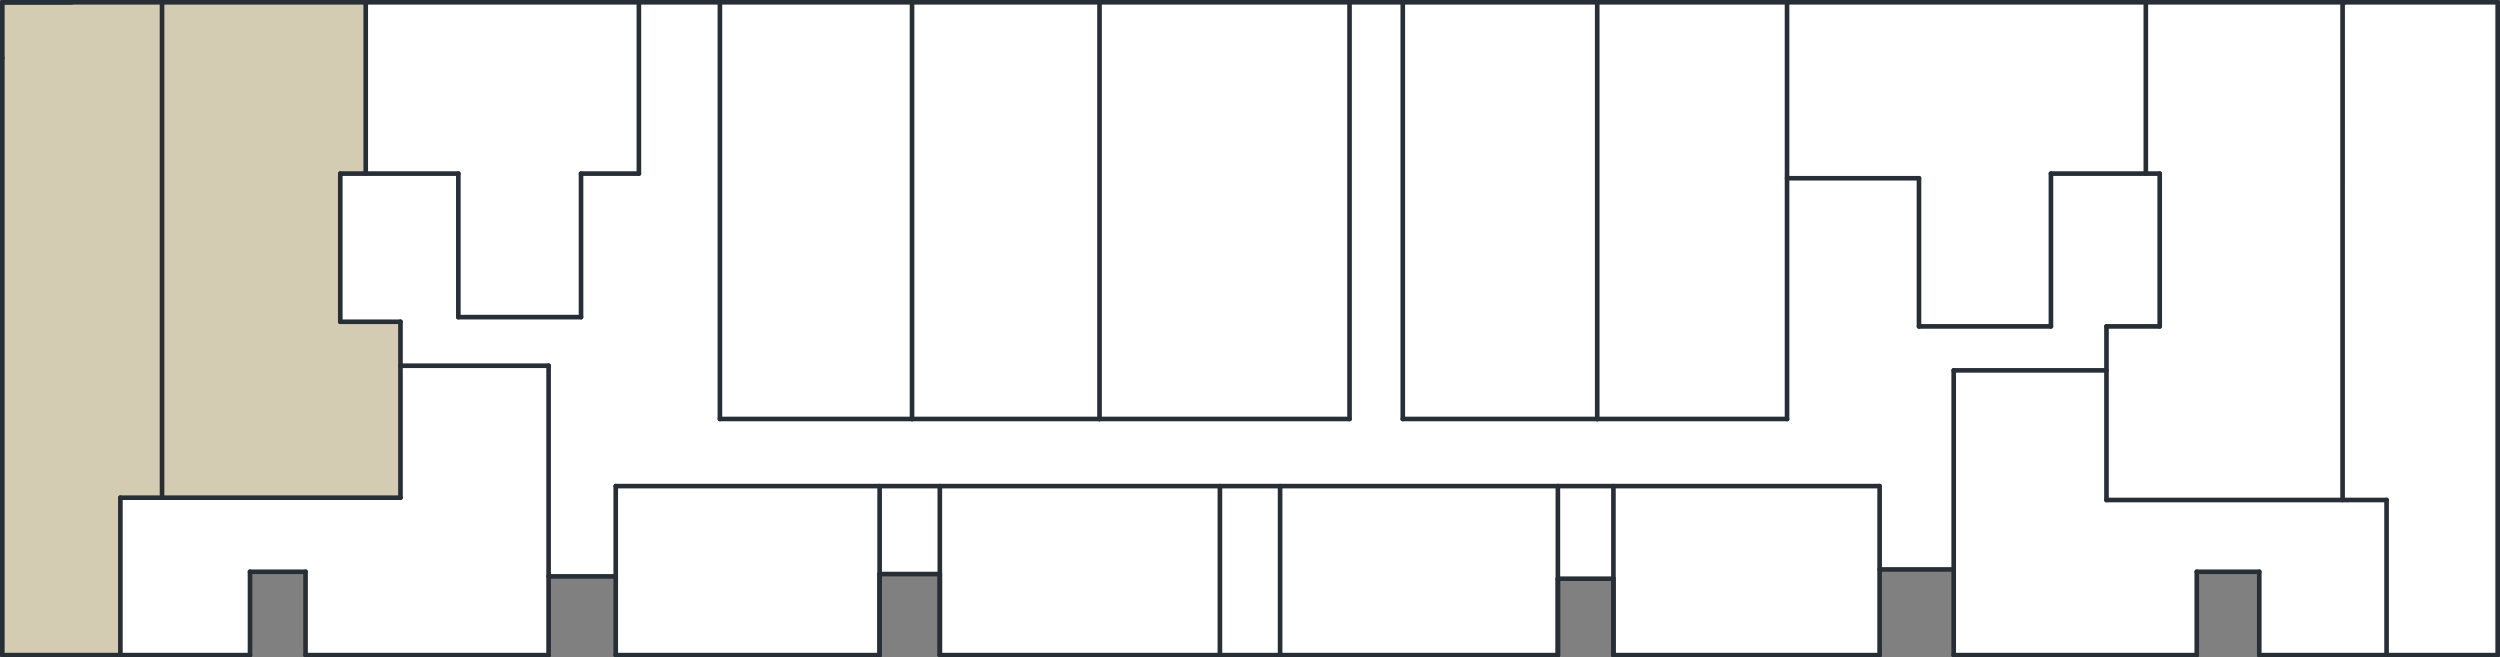 <?xml version="1.0" encoding="UTF-8"?>
<svg id="Layer_2" data-name="Layer 2" xmlns="http://www.w3.org/2000/svg" width="108" height="28.4" viewBox="0 0 108 28.4">
  <rect x="0" y="0" width="108" height="28.4" fill="#808080" stroke="none"/>
  <g id="Layer_1-2" data-name="Layer 1">
    <polygon points="27.6 .1 31.1 .1 31.1 18.1 58.3 18.1 58.3 .1 60.6 .1 60.6 18.1 77.2 18.1 77.2 7.7 82.9 7.7 82.9 14.1 88.6 14.1 88.6 7.5 93.3 7.5 93.3 14.1 91 14.1 91 16 84.4 16 84.4 24.6 81.2 24.6 81.2 21 26.6 21 26.6 24.9 23.7 24.9 23.7 15.8 17.3 15.8 17.3 13.9 14.7 13.9 14.7 7.5 19.8 7.5 19.8 13.7 25.1 13.7 25.1 7.5 27.6 7.5 27.6 .1" style="fill: #fff;"/>
    <polygon points="77.2 .1 77.2 7.7 82.9 7.7 82.9 14.1 88.6 14.1 88.6 7.5 92.7 7.5 92.7 .1 77.2 .1" style="fill: #fff;"/>
    <polygon points="92.7 .1 92.7 7.5 93.3 7.5 93.3 14.1 91 14.1 91 21.6 101.2 21.6 101.3 .1 92.7 .1" style="fill: #fff;"/>
    <polygon points="101.3 .1 101.2 21.6 103.1 21.6 103.1 28.3 107.9 28.3 107.9 .1 101.3 .1" style="fill: #fff;"/>
    <polygon points="84.4 16 84.4 28.3 94.9 28.3 94.9 24.7 97.6 24.7 97.6 28.3 103.1 28.3 103.1 21.6 91 21.6 91 16 84.4 16" style="fill: #fff;"/>
    <rect x="31.1" y=".1" width="8.3" height="18" style="fill: #fff;"/>
    <rect x="39.4" y=".1" width="8.2" height="18" style="fill: #fff;"/>
    <rect x="47.5" y=".1" width="10.8" height="18" style="fill: #fff;"/>
    <path d="M26.6,28.3v-7.3h11.4v7.3h-11.4Z" style="fill: #fff;"/>
    <rect x="38" y="21" width="2.6" height="3.8" style="fill: #fff;"/>
    <rect x="40.6" y="21" width="12.1" height="7.3" style="fill: #fff;"/>
    <rect x="52.7" y="21" width="2.6" height="7.3" style="fill: #fff;"/>
    <rect x="55.3" y="21" width="12" height="7.3" style="fill: #fff;"/>
    <rect x="67.3" y="21" width="2.5" height="4" style="fill: #fff;"/>
    <rect x="60.6" y=".1" width="8.4" height="18" style="fill: #fff;"/>
    <rect x="69" y=".1" width="8.2" height="18" style="fill: #fff;"/>
    <rect x="69.7" y="21" width="11.5" height="7.3" style="fill: #fff;"/>
    <polygon points="17.3 15.8 17.3 21.5 5.2 21.5 5.2 28.3 10.8 28.3 10.8 24.7 13.2 24.7 13.2 28.3 23.7 28.3 23.7 15.8 17.3 15.8" style="fill: #fff;"/>
    <polygon points="15.8 .1 15.8 7.5 19.8 7.5 19.8 13.7 25.1 13.7 25.1 7.5 27.6 7.5 27.6 .1 15.8 .1" style="fill: #fff;"/>
    <polygon points="7 .1 7 21.5 17.3 21.5 17.3 13.9 14.7 13.9 14.7 7.5 15.8 7.5 15.8 .1 7 .1" style="fill: #d4cbb3;"/>
    <polygon points=".1 .1 7 .1 7 21.5 5.2 21.5 5.2 28.3 .1 28.3 .1 .1" style="fill: #d4cbb3;"/>
    <line x1="15.8" y1="7.5" x2="15.8" y2=".1" style="fill: none; stroke: #272e36; stroke-linecap: round; stroke-miterlimit: 10; stroke-width: .2px;"/>
    <line x1="103.1" y1="21.6" x2="103.1" y2="28.3" style="fill: none; stroke: #272e36; stroke-linecap: round; stroke-miterlimit: 10; stroke-width: .2px;"/>
    <line x1="103.1" y1="21.6" x2="91" y2="21.6" style="fill: none; stroke: #272e36; stroke-linecap: round; stroke-miterlimit: 10; stroke-width: .2px;"/>
    <line x1="5.2" y1="21.5" x2="5.2" y2="28.3" style="fill: none; stroke: #272e36; stroke-linecap: round; stroke-miterlimit: 10; stroke-width: .2px;"/>
    <line x1="7" y1=".1" x2="101.3" y2=".1" style="fill: none; stroke: #272e36; stroke-linecap: round; stroke-miterlimit: 10; stroke-width: .2px;"/>
    <line x1="97.6" y1="24.7" x2="94.9" y2="24.7" style="fill: none; stroke: #272e36; stroke-linecap: round; stroke-miterlimit: 10; stroke-width: .2px;"/>
    <line x1="94.9" y1="28.3" x2="94.9" y2="24.7" style="fill: none; stroke: #272e36; stroke-linecap: round; stroke-miterlimit: 10; stroke-width: .2px;"/>
    <line x1="52.7" y1="28.3" x2="52.7" y2="21" style="fill: none; stroke: #272e36; stroke-linecap: round; stroke-miterlimit: 10; stroke-width: .2px;"/>
    <line x1="38" y1="21" x2="38" y2="28.3" style="fill: none; stroke: #272e36; stroke-linecap: round; stroke-miterlimit: 10; stroke-width: .2px;"/>
    <line x1="40.6" y1="28.3" x2="40.6" y2="21" style="fill: none; stroke: #272e36; stroke-linecap: round; stroke-miterlimit: 10; stroke-width: .2px;"/>
    <line x1="67.3" y1="21" x2="67.3" y2="28.3" style="fill: none; stroke: #272e36; stroke-linecap: round; stroke-miterlimit: 10; stroke-width: .2px;"/>
    <line x1="69.7" y1="28.3" x2="69.7" y2="21" style="fill: none; stroke: #272e36; stroke-linecap: round; stroke-miterlimit: 10; stroke-width: .2px;"/>
    <line x1="26.6" y1="21" x2="81.2" y2="21" style="fill: none; stroke: #272e36; stroke-linecap: round; stroke-miterlimit: 10; stroke-width: .2px;"/>
    <line x1="92.7" y1="7.5" x2="92.7" y2=".1" style="fill: none; stroke: #272e36; stroke-linecap: round; stroke-miterlimit: 10; stroke-width: .2px;"/>
    <line x1="93.3" y1="14.1" x2="91" y2="14.1" style="fill: none; stroke: #272e36; stroke-linecap: round; stroke-miterlimit: 10; stroke-width: .2px;"/>
    <line x1="93.3" y1="7.5" x2="93.3" y2="14.1" style="fill: none; stroke: #272e36; stroke-linecap: round; stroke-miterlimit: 10; stroke-width: .2px;"/>
    <line x1="88.6" y1="7.5" x2="93.3" y2="7.5" style="fill: none; stroke: #272e36; stroke-linecap: round; stroke-miterlimit: 10; stroke-width: .2px;"/>
    <line x1="88.6" y1="14.1" x2="88.6" y2="7.5" style="fill: none; stroke: #272e36; stroke-linecap: round; stroke-miterlimit: 10; stroke-width: .2px;"/>
    <line x1="82.9" y1="14.1" x2="88.6" y2="14.1" style="fill: none; stroke: #272e36; stroke-linecap: round; stroke-miterlimit: 10; stroke-width: .2px;"/>
    <line x1="82.9" y1="7.7" x2="82.9" y2="14.1" style="fill: none; stroke: #272e36; stroke-linecap: round; stroke-miterlimit: 10; stroke-width: .2px;"/>
    <line x1="77.2" y1="7.7" x2="82.9" y2="7.7" style="fill: none; stroke: #272e36; stroke-linecap: round; stroke-miterlimit: 10; stroke-width: .2px;"/>
    <line x1="77.2" y1="18.1" x2="77.2" y2=".1" style="fill: none; stroke: #272e36; stroke-linecap: round; stroke-miterlimit: 10; stroke-width: .2px;"/>
    <line x1="69" y1="18.1" x2="77.2" y2="18.1" style="fill: none; stroke: #272e36; stroke-linecap: round; stroke-miterlimit: 10; stroke-width: .2px;"/>
    <line x1="69" y1="18.1" x2="69" y2=".1" style="fill: none; stroke: #272e36; stroke-linecap: round; stroke-miterlimit: 10; stroke-width: .2px;"/>
    <line x1="60.6" y1="18.1" x2="69" y2="18.1" style="fill: none; stroke: #272e36; stroke-linecap: round; stroke-miterlimit: 10; stroke-width: .2px;"/>
    <line x1="60.6" y1=".1" x2="60.6" y2="18.1" style="fill: none; stroke: #272e36; stroke-linecap: round; stroke-miterlimit: 10; stroke-width: .2px;"/>
    <line x1="58.3" y1="18.1" x2="58.3" y2=".1" style="fill: none; stroke: #272e36; stroke-linecap: round; stroke-miterlimit: 10; stroke-width: .2px;"/>
    <line x1="47.5" y1="18.1" x2="58.3" y2="18.1" style="fill: none; stroke: #272e36; stroke-linecap: round; stroke-miterlimit: 10; stroke-width: .2px;"/>
    <line x1="47.5" y1="18.1" x2="47.5" y2=".1" style="fill: none; stroke: #272e36; stroke-linecap: round; stroke-miterlimit: 10; stroke-width: .2px;"/>
    <line x1="39.4" y1="18.1" x2="47.5" y2="18.1" style="fill: none; stroke: #272e36; stroke-linecap: round; stroke-miterlimit: 10; stroke-width: .2px;"/>
    <line x1="39.4" y1="18.1" x2="39.4" y2=".1" style="fill: none; stroke: #272e36; stroke-linecap: round; stroke-miterlimit: 10; stroke-width: .2px;"/>
    <line x1="31.1" y1="18.1" x2="39.4" y2="18.1" style="fill: none; stroke: #272e36; stroke-linecap: round; stroke-miterlimit: 10; stroke-width: .2px;"/>
    <line x1="31.1" y1=".1" x2="31.1" y2="18.1" style="fill: none; stroke: #272e36; stroke-linecap: round; stroke-miterlimit: 10; stroke-width: .2px;"/>
    <line x1="27.6" y1="7.5" x2="27.6" y2=".1" style="fill: none; stroke: #272e36; stroke-linecap: round; stroke-miterlimit: 10; stroke-width: .2px;"/>
    <line x1="25.1" y1="7.5" x2="27.6" y2="7.5" style="fill: none; stroke: #272e36; stroke-linecap: round; stroke-miterlimit: 10; stroke-width: .2px;"/>
    <line x1="25.1" y1="13.7" x2="25.1" y2="7.5" style="fill: none; stroke: #272e36; stroke-linecap: round; stroke-miterlimit: 10; stroke-width: .2px;"/>
    <line x1="19.8" y1="13.7" x2="25.1" y2="13.7" style="fill: none; stroke: #272e36; stroke-linecap: round; stroke-miterlimit: 10; stroke-width: .2px;"/>
    <line x1="19.8" y1="7.5" x2="19.8" y2="13.7" style="fill: none; stroke: #272e36; stroke-linecap: round; stroke-miterlimit: 10; stroke-width: .2px;"/>
    <line x1="14.7" y1="13.9" x2="17.3" y2="13.9" style="fill: none; stroke: #272e36; stroke-linecap: round; stroke-miterlimit: 10; stroke-width: .2px;"/>
    <line x1="14.7" y1="7.5" x2="14.7" y2="13.9" style="fill: none; stroke: #272e36; stroke-linecap: round; stroke-miterlimit: 10; stroke-width: .2px;"/>
    <line x1="19.8" y1="7.5" x2="14.7" y2="7.5" style="fill: none; stroke: #272e36; stroke-linecap: round; stroke-miterlimit: 10; stroke-width: .2px;"/>
    <line x1="84.4" y1="16" x2="84.4" y2="24.6" style="fill: none; stroke: #272e36; stroke-linecap: round; stroke-miterlimit: 10; stroke-width: .2px;"/>
    <line x1="91" y1="16" x2="84.4" y2="16" style="fill: none; stroke: #272e36; stroke-linecap: round; stroke-miterlimit: 10; stroke-width: .2px;"/>
    <line x1="91" y1="21.6" x2="91" y2="14.1" style="fill: none; stroke: #272e36; stroke-linecap: round; stroke-miterlimit: 10; stroke-width: .2px;"/>
    <line x1="101.2" y1=".1" x2="101.2" y2="21.6" style="fill: none; stroke: #272e36; stroke-linecap: round; stroke-miterlimit: 10; stroke-width: .2px;"/>
    <line x1="23.7" y1="15.8" x2="23.7" y2="28.3" style="fill: none; stroke: #272e36; stroke-linecap: round; stroke-miterlimit: 10; stroke-width: .2px;"/>
    <line x1="17.3" y1="15.8" x2="23.7" y2="15.8" style="fill: none; stroke: #272e36; stroke-linecap: round; stroke-miterlimit: 10; stroke-width: .2px;"/>
    <line x1="17.3" y1="21.5" x2="17.3" y2="13.9" style="fill: none; stroke: #272e36; stroke-linecap: round; stroke-miterlimit: 10; stroke-width: .2px;"/>
    <line x1="5.2" y1="21.5" x2="17.3" y2="21.5" style="fill: none; stroke: #272e36; stroke-linecap: round; stroke-miterlimit: 10; stroke-width: .2px;"/>
    <line x1="7" y1=".1" x2="7" y2="21.5" style="fill: none; stroke: #272e36; stroke-linecap: round; stroke-miterlimit: 10; stroke-width: .2px;"/>
    <line x1=".1" y1=".1" x2="7" y2=".1" style="fill: none; stroke: #272e36; stroke-linecap: round; stroke-miterlimit: 10; stroke-width: .2px;"/>
    <line x1=".1" y1=".1" x2="3.1" y2=".1" style="fill: none; stroke: #272e36; stroke-linecap: round; stroke-miterlimit: 10; stroke-width: .2px;"/>
    <line x1=".1" y1="2.5" x2=".1" y2=".1" style="fill: none; stroke: #272e36; stroke-linecap: round; stroke-miterlimit: 10; stroke-width: .2px;"/>
    <line x1=".1" y1="28.3" x2=".1" y2="2.5" style="fill: none; stroke: #272e36; stroke-linecap: round; stroke-miterlimit: 10; stroke-width: .2px;"/>
    <line x1="10.8" y1="28.3" x2=".1" y2="28.3" style="fill: none; stroke: #272e36; stroke-linecap: round; stroke-miterlimit: 10; stroke-width: .2px;"/>
    <line x1="10.8" y1="24.7" x2="10.8" y2="28.3" style="fill: none; stroke: #272e36; stroke-linecap: round; stroke-miterlimit: 10; stroke-width: .2px;"/>
    <line x1="13.2" y1="24.7" x2="10.8" y2="24.7" style="fill: none; stroke: #272e36; stroke-linecap: round; stroke-miterlimit: 10; stroke-width: .2px;"/>
    <line x1="13.2" y1="28.3" x2="13.2" y2="24.7" style="fill: none; stroke: #272e36; stroke-linecap: round; stroke-miterlimit: 10; stroke-width: .2px;"/>
    <line x1="23.7" y1="28.3" x2="13.2" y2="28.3" style="fill: none; stroke: #272e36; stroke-linecap: round; stroke-miterlimit: 10; stroke-width: .2px;"/>
    <line x1="26.6" y1="24.9" x2="23.7" y2="24.9" style="fill: none; stroke: #272e36; stroke-linecap: round; stroke-miterlimit: 10; stroke-width: .2px;"/>
    <line x1="26.6" y1="28.3" x2="26.6" y2="21" style="fill: none; stroke: #272e36; stroke-linecap: round; stroke-miterlimit: 10; stroke-width: .2px;"/>
    <line x1="38" y1="28.3" x2="26.6" y2="28.3" style="fill: none; stroke: #272e36; stroke-linecap: round; stroke-miterlimit: 10; stroke-width: .2px;"/>
    <line x1="38" y1="24.8" x2="38" y2="28.3" style="fill: none; stroke: #272e36; stroke-linecap: round; stroke-miterlimit: 10; stroke-width: .2px;"/>
    <line x1="40.6" y1="24.8" x2="38" y2="24.8" style="fill: none; stroke: #272e36; stroke-linecap: round; stroke-miterlimit: 10; stroke-width: .2px;"/>
    <line x1="40.6" y1="28.3" x2="40.6" y2="24.8" style="fill: none; stroke: #272e36; stroke-linecap: round; stroke-miterlimit: 10; stroke-width: .2px;"/>
    <line x1="55.3" y1="28.3" x2="40.6" y2="28.3" style="fill: none; stroke: #272e36; stroke-linecap: round; stroke-miterlimit: 10; stroke-width: .2px;"/>
    <line x1="55.3" y1="28.3" x2="55.3" y2="21" style="fill: none; stroke: #272e36; stroke-linecap: round; stroke-miterlimit: 10; stroke-width: .2px;"/>
    <line x1="67.3" y1="28.3" x2="55.3" y2="28.3" style="fill: none; stroke: #272e36; stroke-linecap: round; stroke-miterlimit: 10; stroke-width: .2px;"/>
    <line x1="67.3" y1="25" x2="67.3" y2="28.3" style="fill: none; stroke: #272e36; stroke-linecap: round; stroke-miterlimit: 10; stroke-width: .2px;"/>
    <line x1="69.7" y1="25" x2="67.3" y2="25" style="fill: none; stroke: #272e36; stroke-linecap: round; stroke-miterlimit: 10; stroke-width: .2px;"/>
    <line x1="69.7" y1="28.3" x2="69.7" y2="25" style="fill: none; stroke: #272e36; stroke-linecap: round; stroke-miterlimit: 10; stroke-width: .2px;"/>
    <line x1="81.2" y1="28.3" x2="69.7" y2="28.3" style="fill: none; stroke: #272e36; stroke-linecap: round; stroke-miterlimit: 10; stroke-width: .2px;"/>
    <line x1="81.2" y1="21" x2="81.2" y2="28.3" style="fill: none; stroke: #272e36; stroke-linecap: round; stroke-miterlimit: 10; stroke-width: .2px;"/>
    <line x1="84.4" y1="24.6" x2="81.2" y2="24.6" style="fill: none; stroke: #272e36; stroke-linecap: round; stroke-miterlimit: 10; stroke-width: .2px;"/>
    <line x1="84.4" y1="28.3" x2="84.4" y2="24.6" style="fill: none; stroke: #272e36; stroke-linecap: round; stroke-miterlimit: 10; stroke-width: .2px;"/>
    <line x1="94.9" y1="28.3" x2="84.4" y2="28.3" style="fill: none; stroke: #272e36; stroke-linecap: round; stroke-miterlimit: 10; stroke-width: .2px;"/>
    <line x1="97.6" y1="28.3" x2="97.6" y2="24.7" style="fill: none; stroke: #272e36; stroke-linecap: round; stroke-miterlimit: 10; stroke-width: .2px;"/>
    <line x1="107.9" y1="28.3" x2="97.6" y2="28.3" style="fill: none; stroke: #272e36; stroke-linecap: round; stroke-miterlimit: 10; stroke-width: .2px;"/>
    <line x1="107.9" y1=".1" x2="107.9" y2="28.3" style="fill: none; stroke: #272e36; stroke-linecap: round; stroke-miterlimit: 10; stroke-width: .2px;"/>
    <line x1="101.2" y1=".1" x2="107.9" y2=".1" style="fill: none; stroke: #272e36; stroke-linecap: round; stroke-miterlimit: 10; stroke-width: .2px;"/>
  </g>
</svg>